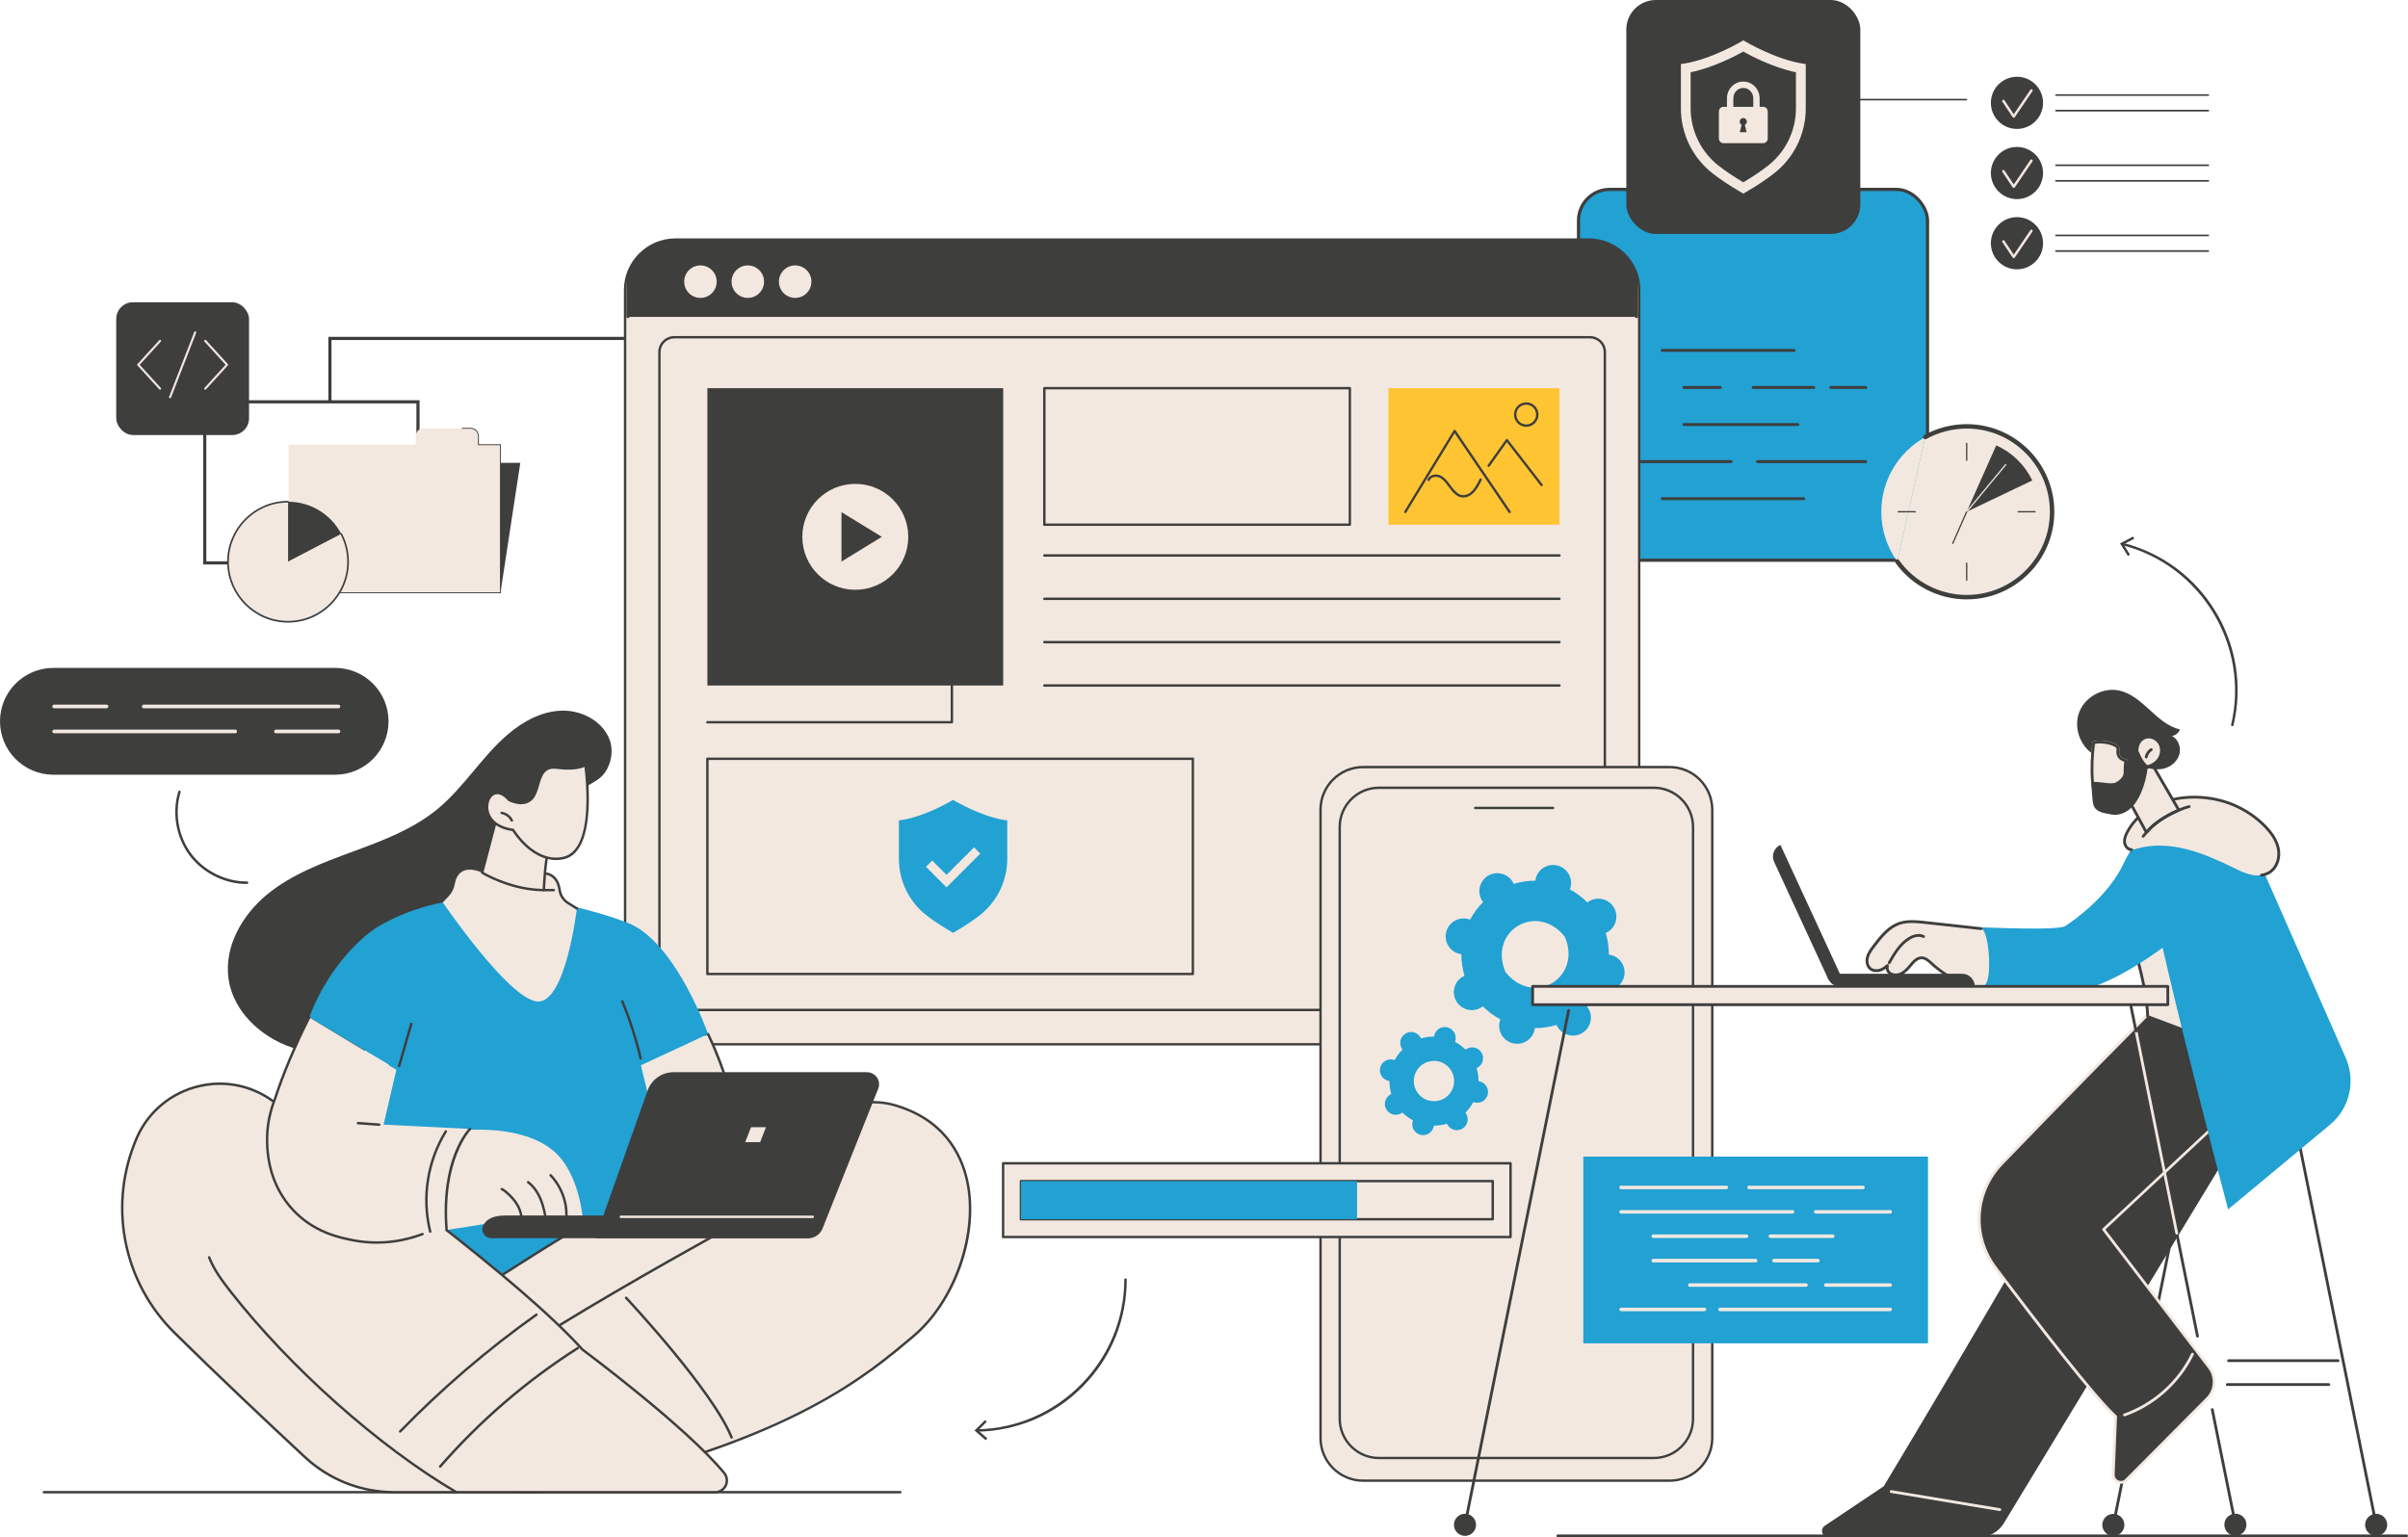 <?xml version="1.0" encoding="UTF-8"?>
<svg id="Layer_2" xmlns="http://www.w3.org/2000/svg" viewBox="0 0 760.58 485.64">
  <defs>
    <style>
      .cls-1, .cls-2 {
        fill: #22a1d3;
      }

      .cls-2, .cls-3, .cls-4 {
        stroke: #3e3e3d;
        stroke-miterlimit: 10;
      }

      .cls-5, .cls-3 {
        fill: #3e3e3d;
      }

      .cls-6 {
        fill: #ffc432;
      }

      .cls-7 {
        fill: #f2e8e0;
      }

      .cls-4 {
        fill: none;
      }
    </style>
  </defs>
  <g id="Layer_1-2" data-name="Layer_1">
    <g>
      <g>
        <g>
          <g>
            <circle class="cls-5" cx="637.07" cy="32.49" r="8.24"/>
            <path class="cls-7" d="M636.05,37.2h0c-.13,0-.25-.07-.33-.18l-3.26-4.89c-.12-.18-.07-.43.11-.55.18-.12.42-.07.55.11l2.93,4.41,5.26-7.74c.12-.18.37-.23.55-.1.18.12.23.37.1.55l-5.59,8.22c-.07.11-.2.17-.33.17Z"/>
          </g>
          <g>
            <path class="cls-5" d="M697.52,30.29h-48.14c-.14,0-.26-.12-.26-.26s.12-.26.26-.26h48.14c.14,0,.26.12.26.26s-.12.26-.26.26Z"/>
            <path class="cls-5" d="M697.52,35.21h-48.14c-.14,0-.26-.12-.26-.26s.12-.26.26-.26h48.14c.14,0,.26.12.26.26s-.12.26-.26.26Z"/>
          </g>
        </g>
        <g>
          <g>
            <circle class="cls-5" cx="637.07" cy="76.84" r="8.24"/>
            <path class="cls-7" d="M636.05,81.56h0c-.13,0-.25-.07-.33-.18l-3.26-4.89c-.12-.18-.07-.43.11-.55.18-.12.42-.07.55.11l2.93,4.41,5.26-7.74c.12-.18.37-.23.55-.1.18.12.23.37.1.55l-5.59,8.22c-.07.11-.2.17-.33.17Z"/>
          </g>
          <g>
            <path class="cls-5" d="M697.52,74.64h-48.14c-.14,0-.26-.12-.26-.26s.12-.26.26-.26h48.14c.14,0,.26.12.26.26s-.12.26-.26.26Z"/>
            <path class="cls-5" d="M697.52,79.57h-48.14c-.14,0-.26-.12-.26-.26s.12-.26.26-.26h48.14c.14,0,.26.12.26.26s-.12.26-.26.26Z"/>
          </g>
        </g>
        <g>
          <g>
            <circle class="cls-5" cx="637.07" cy="54.66" r="8.24"/>
            <path class="cls-7" d="M636.05,59.38h0c-.13,0-.25-.07-.33-.18l-3.26-4.89c-.12-.18-.07-.43.11-.55.18-.12.42-.07.55.11l2.93,4.41,5.26-7.74c.12-.18.37-.23.55-.1.18.12.23.37.1.55l-5.59,8.22c-.07.11-.2.17-.33.17Z"/>
          </g>
          <g>
            <path class="cls-5" d="M697.52,52.47h-48.14c-.14,0-.26-.12-.26-.26s.12-.26.26-.26h48.14c.14,0,.26.12.26.26s-.12.26-.26.26Z"/>
            <path class="cls-5" d="M697.52,57.39h-48.14c-.14,0-.26-.12-.26-.26s.12-.26.26-.26h48.14c.14,0,.26.12.26.26s-.12.26-.26.26Z"/>
          </g>
        </g>
      </g>
      <path class="cls-5" d="M553.81,31.47c0-.14.12-.26.26-.26h67.03c.14,0,.26.12.26.26s-.12.26-.26.26h-66.77"/>
      <g>
        <rect class="cls-2" x="498.58" y="59.83" width="110.24" height="117.15" rx="9.84" ry="9.84"/>
        <g>
          <path class="cls-5" d="M566.72,111.15h-41.71c-.24,0-.43-.2-.43-.46s.19-.46.43-.46h41.71c.24,0,.43.2.43.46s-.19.46-.43.46Z"/>
          <path class="cls-5" d="M589.34,122.86h-11.09c-.24,0-.43-.2-.43-.46s.19-.46.43-.46h11.09c.24,0,.43.2.43.46s-.19.46-.43.46Z"/>
          <path class="cls-5" d="M572.91,122.86h-19.21c-.24,0-.43-.2-.43-.46s.19-.46.43-.46h19.21c.24,0,.43.2.43.46s-.19.46-.43.46Z"/>
          <path class="cls-5" d="M543.38,122.86h-11.53c-.24,0-.43-.2-.43-.46s.19-.46.43-.46h11.53c.24,0,.43.2.43.46s-.19.46-.43.46Z"/>
          <path class="cls-5" d="M567.89,134.57h-36.04c-.24,0-.43-.2-.43-.46s.19-.46.43-.46h36.04c.24,0,.43.2.43.46s-.19.46-.43.46Z"/>
          <path class="cls-5" d="M589.34,146.29h-34.26c-.24,0-.43-.2-.43-.46s.19-.46.43-.46h34.26c.24,0,.43.2.43.46s-.19.46-.43.46Z"/>
          <path class="cls-5" d="M546.81,146.29h-28.77c-.24,0-.43-.2-.43-.46s.19-.46.43-.46h28.77c.24,0,.43.2.43.46s-.19.46-.43.46Z"/>
          <path class="cls-5" d="M569.75,158h-44.74c-.24,0-.43-.2-.43-.46s.19-.46.43-.46h44.74c.24,0,.43.2.43.46s-.19.46-.43.46Z"/>
        </g>
      </g>
      <g>
        <rect class="cls-5" x="513.68" width="73.91" height="73.91" rx="9.33" ry="9.33"/>
        <g>
          <path class="cls-7" d="M550.63,61.16l-.77-.45c-3.33-1.93-6.3-3.91-8.84-5.87-3.13-2.42-5.7-5.57-7.44-9.12-1.74-3.55-2.66-7.51-2.66-11.46v-14.02l1.29-.21c8.35-1.36,17.55-6.77,17.64-6.82l.79-.47.79.47c.09.05,9.29,5.46,17.64,6.82l1.29.21v14.02c0,3.95-.92,7.92-2.66,11.46-1.74,3.55-4.31,6.7-7.44,9.12-2.54,1.96-5.51,3.94-8.84,5.87l-.77.45ZM534,22.83v11.43c0,7.05,3.33,13.84,8.9,18.14,2.23,1.73,4.83,3.47,7.73,5.19,2.9-1.72,5.5-3.46,7.73-5.19,5.58-4.31,8.9-11.09,8.9-18.14v-11.43c-7.15-1.46-14.29-5.22-16.64-6.53-2.34,1.31-9.49,5.07-16.64,6.53Z"/>
          <path class="cls-7" d="M555.79,33.9h-2.01v-2.84c0-1.8-1.4-3.27-3.11-3.27h-.08c-1.72,0-3.11,1.47-3.11,3.27v2.84h-2.01v-2.84c0-2.91,2.3-5.28,5.12-5.28h.08c2.82,0,5.12,2.37,5.12,5.28v2.84Z"/>
          <path class="cls-7" d="M556.97,33.74h-12.67c-.76,0-1.38.69-1.38,1.53v8.43c0,.85.62,1.53,1.38,1.53h12.67c.76,0,1.38-.69,1.38-1.53v-8.43c0-.85-.62-1.53-1.38-1.53ZM551.66,41.76h-2.13l.56-2.35c-.35-.19-.6-.56-.6-.99,0-.62.5-1.13,1.13-1.13s1.13.5,1.13,1.13c0,.44-.26.82-.63,1.01l.55,2.33Z"/>
        </g>
      </g>
      <g>
        <path class="cls-7" d="M599.23,177.35c-3.16-4.42-5.02-9.83-5.02-15.68,0-10.15,5.6-18.99,13.89-23.59l-8.86,39.28Z"/>
        <g>
          <path class="cls-7" d="M608.1,138.08c3.88-2.16,8.34-3.38,13.09-3.38,14.9,0,26.98,12.08,26.98,26.98s-12.08,26.98-26.98,26.98c-9.05,0-17.06-4.46-21.96-11.3l8.86-39.28Z"/>
          <path class="cls-3" d="M621.19,188.85c-8.75,0-17.02-4.25-22.12-11.38-.06-.09-.04-.21.05-.28.09-.06.21-.04.28.05,5.02,7.02,13.17,11.21,21.79,11.21,14.77,0,26.78-12.01,26.78-26.78s-12.01-26.78-26.78-26.78c-4.55,0-9.04,1.16-13,3.36-.1.05-.22.02-.27-.08-.05-.1-.02-.22.08-.27,4.01-2.23,8.57-3.41,13.19-3.41,14.99,0,27.18,12.19,27.18,27.18s-12.19,27.18-27.18,27.18Z"/>
        </g>
        <g>
          <path class="cls-5" d="M621.19,145.62c-.11,0-.2-.09-.2-.2v-5.38c0-.11.09-.2.2-.2s.2.09.2.2v5.38c0,.11-.09.2-.2.2Z"/>
          <path class="cls-5" d="M621.19,183.49c-.11,0-.2-.09-.2-.2v-5.38c0-.11.09-.2.2-.2s.2.09.2.2v5.38c0,.11-.09.2-.2.2Z"/>
        </g>
        <g>
          <path class="cls-5" d="M604.94,161.87h-5.38c-.11,0-.2-.09-.2-.2s.09-.2.2-.2h5.38c.11,0,.2.09.2.2s-.09.2-.2.2Z"/>
          <path class="cls-5" d="M642.81,161.87h-5.38c-.11,0-.2-.09-.2-.2s.09-.2.2-.2h5.38c.11,0,.2.09.2.2s-.09.2-.2.2Z"/>
        </g>
        <path class="cls-5" d="M641.91,151.78c-2.35-4.92-6.4-8.86-11.39-11.08l-9.33,20.97,20.72-9.89Z"/>
        <path class="cls-7" d="M621.19,161.87s-.09-.02-.13-.05c-.08-.07-.1-.2-.03-.28l12.33-14.89c.07-.08.2-.1.28-.03.08.07.1.2.03.28l-12.33,14.89s-.1.07-.15.07Z"/>
        <path class="cls-5" d="M616.79,171.84s-.05,0-.08-.02c-.1-.04-.15-.16-.1-.26l4.4-9.97c.04-.1.16-.15.26-.1.1.04.15.16.1.26l-4.4,9.97c-.03.07-.11.12-.18.12Z"/>
      </g>
      <g>
        <g>
          <g>
            <rect class="cls-7" x="197.43" y="75.69" width="320.32" height="254.22" rx="15.9" ry="15.9"/>
            <path class="cls-5" d="M501.82,330.28H213.37c-9,0-16.31-7.32-16.31-16.31V91.62c0-9,7.32-16.31,16.31-16.31h288.44c9,0,16.31,7.32,16.31,16.31v222.34c0,9-7.32,16.31-16.31,16.31ZM213.37,76.06c-8.58,0-15.56,6.98-15.56,15.56v222.34c0,8.58,6.98,15.56,15.56,15.56h288.44c8.58,0,15.56-6.98,15.56-15.56V91.62c0-8.58-6.98-15.56-15.56-15.56H213.37Z"/>
          </g>
          <g>
            <path class="cls-7" d="M263.83,63.48h187.52c6.9,0,12.5,5.6,12.5,12.5v273.62c0,6.9-5.6,12.5-12.5,12.5h-187.52c-6.9,0-12.5-5.6-12.5-12.5V75.98c0-6.9,5.6-12.5,12.5-12.5Z" transform="translate(144.8 570.39) rotate(-90)"/>
            <path class="cls-5" d="M502.22,319.44H212.97c-2.79,0-5.06-2.27-5.06-5.06V111.22c0-2.79,2.27-5.06,5.06-5.06h289.25c2.79,0,5.06,2.27,5.06,5.06v203.15c0,2.79-2.27,5.06-5.06,5.06ZM212.97,106.91c-2.38,0-4.31,1.94-4.31,4.31v203.15c0,2.38,1.94,4.31,4.31,4.31h289.25c2.38,0,4.31-1.94,4.31-4.31V111.22c0-2.38-1.94-4.31-4.31-4.31H212.97Z"/>
          </g>
          <g>
            <g>
              <rect class="cls-7" x="329.86" y="122.63" width="96.49" height="43.13"/>
              <path class="cls-5" d="M426.35,166.14h-96.49c-.21,0-.38-.17-.38-.38v-43.13c0-.21.17-.38.38-.38h96.49c.21,0,.38.17.38.38v43.13c0,.21-.17.38-.38.38ZM330.24,165.39h95.74v-42.38h-95.74v42.38Z"/>
            </g>
            <rect class="cls-6" x="438.55" y="122.63" width="54.02" height="43.13" transform="translate(931.12 288.4) rotate(180)"/>
            <g>
              <path class="cls-5" d="M492.57,175.86h-162.71c-.21,0-.38-.17-.38-.38s.17-.38.38-.38h162.71c.21,0,.38.17.38.38s-.17.38-.38.38Z"/>
              <path class="cls-5" d="M492.57,189.55h-162.71c-.21,0-.38-.17-.38-.38s.17-.38.38-.38h162.71c.21,0,.38.17.38.38s-.17.38-.38.38Z"/>
              <path class="cls-5" d="M492.57,203.24h-162.71c-.21,0-.38-.17-.38-.38s.17-.38.38-.38h162.71c.21,0,.38.17.38.38s-.17.38-.38.38Z"/>
              <path class="cls-5" d="M492.57,216.93h-162.71c-.21,0-.38-.17-.38-.38s.17-.38.38-.38h162.71c.21,0,.38.17.38.38s-.17.38-.38.38Z"/>
            </g>
            <g>
              <rect class="cls-7" x="223.43" y="239.7" width="153.34" height="67.99"/>
              <path class="cls-5" d="M376.77,308.07h-153.34c-.21,0-.38-.17-.38-.38v-67.99c0-.21.17-.38.38-.38h153.34c.21,0,.38.17.38.38v67.99c0,.21-.17.38-.38.38ZM223.81,307.32h152.59v-67.24h-152.59v67.24Z"/>
            </g>
            <g>
              <path class="cls-5" d="M443.87,162.12c-.07,0-.13-.02-.19-.05-.18-.11-.23-.34-.13-.52l15.58-25.59c.07-.11.18-.18.31-.18.12,0,.25.06.32.16l17.37,25.59c.12.17.07.4-.1.52-.17.12-.4.07-.52-.1l-17.05-25.11-15.28,25.09c-.07.12-.19.18-.32.18Z"/>
              <path class="cls-5" d="M486.93,153.6c-.11,0-.22-.05-.3-.15l-10.67-13.78-5.46,7.68c-.12.17-.35.21-.52.09s-.21-.35-.09-.52l5.75-8.09c.07-.1.18-.16.3-.16.12,0,.23.05.3.15l10.98,14.18c.13.16.1.4-.07.53-.07.05-.15.08-.23.08Z"/>
              <path class="cls-5" d="M482.07,134.84c-2.13,0-3.87-1.73-3.87-3.87s1.73-3.87,3.87-3.87,3.87,1.73,3.87,3.87-1.73,3.87-3.87,3.87ZM482.07,127.85c-1.72,0-3.12,1.4-3.12,3.12s1.4,3.12,3.12,3.12,3.12-1.4,3.12-3.12-1.4-3.12-3.12-3.12Z"/>
              <path class="cls-5" d="M462.2,157.17c-.18,0-.35-.01-.52-.04-1.63-.25-2.87-1.66-3.76-2.86-.13-.17-.26-.35-.38-.52-.78-1.06-1.58-2.15-2.64-2.75-.65-.37-1.48-.46-2.16-.25-.38.12-.88.39-1.17,1.01-.09.19-.31.27-.5.18-.19-.09-.27-.31-.18-.5.32-.68.88-1.17,1.63-1.4.88-.28,1.91-.17,2.75.31,1.19.67,2.05,1.83,2.87,2.96.13.17.25.34.38.51.81,1.08,1.92,2.35,3.28,2.57,1.08.17,2.31-.37,3.31-1.45.94-1.02,1.6-2.35,2.23-3.63.09-.19.32-.26.5-.17.19.09.26.32.17.5-.66,1.33-1.33,2.71-2.35,3.81-1.03,1.11-2.26,1.72-3.45,1.72Z"/>
            </g>
            <g>
              <rect class="cls-5" x="223.43" y="122.63" width="93.44" height="93.93"/>
              <g>
                <circle class="cls-7" cx="270.15" cy="169.59" r="16.73"/>
                <polygon class="cls-5" points="265.79 177.4 265.79 161.79 278.52 169.59 265.79 177.4"/>
              </g>
            </g>
          </g>
        </g>
        <path class="cls-5" d="M300.66,228.54h-77.23c-.21,0-.38-.17-.38-.38s.17-.38.38-.38h76.85v-24.44c0-.21.17-.38.38-.38s.38.17.38.38v24.82c0,.21-.17.38-.38.38Z"/>
      </g>
      <g>
        <g>
          <g>
            <rect class="cls-7" x="417.09" y="242.33" width="123.73" height="225.42" rx="13.6" ry="13.6" transform="translate(957.91 710.09) rotate(180)"/>
            <path class="cls-5" d="M527.36,468.13h-96.8c-7.63,0-13.84-6.21-13.84-13.84v-198.5c0-7.63,6.21-13.84,13.84-13.84h96.8c7.63,0,13.84,6.21,13.84,13.84v198.5c0,7.63-6.21,13.84-13.84,13.84ZM430.56,242.71c-7.22,0-13.09,5.87-13.09,13.09v198.5c0,7.22,5.87,13.09,13.09,13.09h96.8c7.22,0,13.09-5.87,13.09-13.09v-198.5c0-7.22-5.87-13.09-13.09-13.09h-96.8Z"/>
          </g>
          <g>
            <rect class="cls-7" x="423.16" y="248.87" width="111.59" height="211.73" rx="33.04" ry="33.04" transform="translate(957.91 709.46) rotate(180)"/>
            <path class="cls-5" d="M522.36,460.97h-86.81c-7.04,0-12.77-5.73-12.77-12.77v-186.95c0-7.04,5.73-12.77,12.77-12.77h86.81c7.04,0,12.77,5.73,12.77,12.77v186.95c0,7.04-5.73,12.77-12.77,12.77ZM435.55,249.24c-6.63,0-12.02,5.39-12.02,12.02v186.95c0,6.63,5.39,12.02,12.02,12.02h86.81c6.63,0,12.02-5.39,12.02-12.02v-186.95c0-6.63-5.39-12.02-12.02-12.02h-86.81Z"/>
          </g>
          <path class="cls-5" d="M490.55,255.62h-24.59c-.21,0-.38-.17-.38-.38s.17-.38.38-.38h24.59c.21,0,.38.17.38.38s-.17.38-.38.38Z"/>
        </g>
        <g>
          <path class="cls-1" d="M512.96,308.57c.76-3.04-1.08-6.12-4.11-6.88-.23-.06-.45-.1-.68-.12,0-2.34-.34-4.64-1-6.83.21-.09.41-.19.61-.31,2.69-1.61,3.56-5.09,1.96-7.77-1.61-2.69-5.09-3.56-7.78-1.96-.2.12-.39.25-.57.39-1.61-1.62-3.47-3.01-5.54-4.12.08-.21.16-.43.21-.66.76-3.04-1.08-6.12-4.12-6.88-3.04-.76-6.12,1.08-6.88,4.11-.06.23-.09.45-.12.68-2.35,0-4.64.34-6.83,1-.09-.21-.19-.41-.31-.61-1.61-2.69-5.09-3.56-7.78-1.96-2.69,1.61-3.56,5.09-1.96,7.77.12.2.25.39.39.57-1.62,1.61-3.01,3.47-4.12,5.54-.21-.08-.43-.16-.66-.21-3.04-.76-6.12,1.08-6.88,4.11-.76,3.04,1.08,6.12,4.11,6.88.23.06.45.1.68.12,0,2.34.34,4.64,1,6.83-.21.09-.41.19-.61.31-2.69,1.61-3.56,5.09-1.96,7.77,1.61,2.69,5.09,3.56,7.78,1.96.2-.12.39-.25.57-.39,1.61,1.62,3.47,3.01,5.54,4.12-.08.21-.16.43-.21.66-.76,3.04,1.08,6.12,4.12,6.88,3.04.76,6.12-1.08,6.88-4.11.06-.23.09-.45.12-.68,2.35,0,4.64-.34,6.83-1,.09.21.19.41.31.61,1.61,2.69,5.09,3.56,7.78,1.96,2.69-1.61,3.56-5.09,1.96-7.77-.12-.2-.25-.39-.39-.57,1.62-1.61,3.01-3.47,4.12-5.54.21.08.43.16.66.21,3.04.76,6.12-1.08,6.88-4.11ZM494.25,295.91c5.57,13.02-9.89,22.27-18.73,11.19-5.57-13.02,9.89-22.26,18.73-11.19Z"/>
          <path class="cls-1" d="M469.9,345.79c.46-1.84-.65-3.7-2.49-4.16-.14-.03-.27-.06-.41-.07,0-1.42-.2-2.81-.61-4.13.13-.06.25-.12.37-.19,1.63-.97,2.16-3.08,1.18-4.7-.97-1.63-3.08-2.16-4.7-1.18-.12.07-.23.15-.34.24-.97-.98-2.1-1.82-3.35-2.49.05-.13.09-.26.13-.4.46-1.84-.65-3.7-2.49-4.16-1.84-.46-3.7.65-4.16,2.49-.03.14-.06.27-.07.41-1.42,0-2.81.2-4.13.61-.06-.13-.12-.25-.19-.37-.97-1.63-3.08-2.16-4.7-1.18-1.63.97-2.16,3.08-1.18,4.7.07.12.15.23.24.34-.98.97-1.82,2.1-2.49,3.35-.13-.05-.26-.09-.4-.13-1.84-.46-3.7.65-4.16,2.49-.46,1.84.65,3.7,2.49,4.16.14.03.27.06.41.07,0,1.42.21,2.81.61,4.13-.13.06-.25.12-.37.19-1.63.97-2.16,3.08-1.18,4.7.97,1.63,3.08,2.16,4.7,1.18.12-.07.23-.15.34-.24.97.98,2.1,1.82,3.35,2.49-.05.13-.09.26-.13.4-.46,1.84.65,3.7,2.49,4.16,1.84.46,3.7-.65,4.16-2.49.03-.14.06-.27.07-.41,1.42,0,2.81-.2,4.13-.61.06.13.12.25.19.37.97,1.63,3.08,2.16,4.7,1.18,1.63-.97,2.16-3.08,1.18-4.7-.07-.12-.15-.23-.24-.34.98-.97,1.82-2.1,2.49-3.35.13.05.26.09.4.13,1.84.46,3.7-.65,4.16-2.49ZM459.1,343.07c-.86,3.41-4.32,5.48-7.73,4.62-3.41-.86-5.48-4.32-4.62-7.73.86-3.41,4.32-5.48,7.73-4.62,3.41.86,5.48,4.32,4.62,7.73Z"/>
        </g>
      </g>
      <g>
        <g>
          <rect class="cls-7" x="316.84" y="367.5" width="160.27" height="23.3"/>
          <path class="cls-5" d="M477.11,391.17h-160.27c-.21,0-.38-.17-.38-.38v-23.3c0-.21.17-.38.38-.38h160.27c.21,0,.38.17.38.38v23.3c0,.21-.17.38-.38.38ZM317.21,390.42h159.52v-22.55h-159.52v22.55Z"/>
        </g>
        <path class="cls-5" d="M471.49,385.55h-149.02c-.21,0-.38-.17-.38-.38v-12.05c0-.21.17-.38.38-.38h149.02c.21,0,.38.17.38.38v12.05c0,.21-.17.38-.38.38ZM322.84,384.8h148.27v-11.3h-148.27v11.3Z"/>
        <rect class="cls-1" x="369.53" y="326.06" width="12.05" height="106.18" transform="translate(754.7 3.6) rotate(90)"/>
      </g>
      <path class="cls-5" d="M16.87,211h88.98c9.31,0,16.87,7.55,16.87,16.87s-7.55,16.87-16.87,16.87H16.87c-9.31,0-16.87-7.55-16.87-16.87s7.55-16.87,16.87-16.87Z"/>
      <path class="cls-5" d="M77.93,279.24s.07,0,.1,0c.21,0,.39-.18.39-.39,0-.21-.17-.39-.39-.39-.03,0-.06,0-.1,0-6.77,0-13.48-3.37-17.52-8.8-4.06-5.46-5.34-12.9-3.35-19.4.06-.2-.05-.42-.26-.48-.21-.06-.42.05-.48.26-2.07,6.74-.74,14.44,3.47,20.1,4.18,5.63,11.13,9.12,18.14,9.12Z"/>
      <g>
        <path class="cls-7" d="M17.1,223.76h16.55c.32,0,.58-.26.58-.58,0-.32-.26-.58-.58-.58h-16.55c-.32,0-.58.26-.58.58,0,.32.26.58.58.58Z"/>
        <path class="cls-7" d="M45.4,223.76h61.51c.32,0,.58-.26.58-.58,0-.32-.26-.58-.58-.58h-61.51c-.32,0-.58.26-.58.58,0,.32.26.58.58.58Z"/>
        <path class="cls-7" d="M17.1,231.65h57.18c.32,0,.58-.26.58-.58,0-.32-.26-.58-.58-.58H17.1c-.32,0-.58.26-.58.58,0,.32.26.58.58.58Z"/>
        <path class="cls-7" d="M87.16,231.65h19.75c.32,0,.58-.26.58-.58,0-.32-.26-.58-.58-.58h-19.75c-.32,0-.58.26-.58.58,0,.32.26.58.58.58Z"/>
      </g>
      <g>
        <path class="cls-5" d="M516.9,100.11v-10.41c0-7.65-7.64-13.85-17.07-13.85H215.4c-9.43,0-17.07,6.2-17.07,13.85v10.41h318.57Z"/>
        <path class="cls-5" d="M516.9,100.49c-.26,0-.48-.17-.48-.39v-10.41c0-7.42-7.44-13.46-16.59-13.46H215.4c-9.15,0-16.59,6.04-16.59,13.46v10.41c0,.21-.21.39-.48.39s-.48-.17-.48-.39v-10.41c0-7.85,7.87-14.24,17.55-14.24h284.44c9.67,0,17.55,6.39,17.55,14.24v10.41c0,.21-.21.39-.48.39Z"/>
      </g>
      <g>
        <path class="cls-7" d="M226.37,88.98c0,2.83-2.29,5.13-5.13,5.13s-5.13-2.29-5.13-5.13,2.29-5.13,5.13-5.13,5.13,2.29,5.13,5.13Z"/>
        <path class="cls-7" d="M241.33,88.98c0,2.83-2.29,5.13-5.13,5.13s-5.13-2.29-5.13-5.13,2.29-5.13,5.13-5.13,5.13,2.29,5.13,5.13Z"/>
        <path class="cls-7" d="M256.29,88.98c0,2.83-2.29,5.13-5.13,5.13s-5.13-2.29-5.13-5.13,2.29-5.13,5.13-5.13,5.13,2.29,5.13,5.13Z"/>
      </g>
      <path class="cls-5" d="M284.36,471.79H13.85c-.21,0-.39-.17-.39-.39s.17-.39.39-.39h270.51c.21,0,.39.17.39.39s-.17.39-.39.39Z"/>
      <g>
        <g>
          <path class="cls-1" d="M140.94,385.04l46.99-5.89,4.49,10.73-36.4,17.72s-18.03-12.42-15.09-22.56Z"/>
          <g>
            <g>
              <g>
                <path class="cls-7" d="M129.22,422.52s117.27-83.27,152.76-73.55c35.48,9.72,27.48,55.44,6.6,73.07-14.51,12.26-37.49,31.85-102.43,46.97-64.93,15.12-56.93-46.49-56.93-46.49Z"/>
                <path class="cls-5" d="M167.36,471.79c-10.97,0-19.76-2.95-26.26-8.83-15.5-14.03-12.3-40.23-12.27-40.49.01-.11.07-.2.16-.27.29-.21,29.72-21.05,63.1-40.44,19.61-11.39,36.74-20.06,50.9-25.76,17.76-7.15,30.91-9.64,39.09-7.4,16.2,4.44,21.87,15.68,23.78,24.33,1.81,8.22,1,17.84-2.28,27.11-3.2,9.05-8.44,16.97-14.75,22.3l-.2.17c-7.44,6.28-16.69,14.1-32.39,22.4-18.58,9.83-41.48,17.84-69.99,24.48-6.87,1.6-13.17,2.4-18.88,2.4ZM129.59,422.73c-.25,2.25-2.52,26.48,12.04,39.65,9.68,8.76,24.63,10.86,44.44,6.25,64.54-15.03,87.12-34.1,102.06-46.72l.2-.17c13-10.98,20.36-32.35,16.77-48.65-1.86-8.44-7.4-19.42-23.22-23.75-14.41-3.95-45.32,7.5-89.39,33.09-32.17,18.68-60.65,38.71-62.9,40.3Z"/>
              </g>
              <path class="cls-5" d="M231.08,454.51c-.15,0-.3-.09-.36-.24-5.94-14.84-32.98-43.72-33.25-44.01-.15-.16-.14-.4.02-.55.16-.15.4-.14.55.02.27.29,27.42,29.27,33.41,44.25.08.2-.02.42-.22.5-.05.02-.1.03-.14.03Z"/>
            </g>
            <path class="cls-5" d="M154.74,433.91c-.11,0-.22-.05-.3-.14-.14-.16-.12-.41.05-.55,17.96-15.06,99.17-58.75,99.99-59.19.19-.1.42-.03.53.16.1.19.03.42-.16.53-.82.44-81.96,44.1-99.86,59.1-.07.06-.16.09-.25.09Z"/>
          </g>
          <g>
            <path class="cls-7" d="M228.74,465.35c.91,1.11,1.09,2.64.48,3.93s-1.91,2.12-3.35,2.12h-101.33c-10.5,0-20.6-3.97-28.28-11.12-10.91-10.15-27.36-25.61-41.22-39.32-15.72-15.54-20.68-38.93-12.64-59.52.12-.31.24-.61.36-.92,6.81-17.3,28.02-23.65,43.17-12.87,30.54,21.71,78.88,57.4,98.05,78.71,0,0,32.74,24.29,44.76,38.99Z"/>
            <path class="cls-5" d="M225.88,471.79h-101.33c-10.63,0-20.77-3.99-28.55-11.23-11.22-10.44-27.48-25.74-41.23-39.33-15.84-15.66-20.83-39.18-12.73-59.94l.36-.92c3.3-8.37,10.13-14.64,18.75-17.2,8.59-2.55,17.71-1.04,25.01,4.16,28.25,20.09,78.54,57.02,98.09,78.74,1.18.88,33.05,24.67,44.8,39.04,1,1.22,1.2,2.92.53,4.34-.67,1.42-2.12,2.34-3.7,2.34ZM69.44,342.74c-2.69,0-5.41.39-8.07,1.18-8.39,2.49-15.04,8.59-18.24,16.74l-.36.92c-8,20.47-3.07,43.67,12.55,59.11,13.75,13.59,30,28.88,41.22,39.31,7.64,7.1,17.59,11.02,28.02,11.02h101.33c1.27,0,2.45-.74,2.99-1.9.55-1.15.38-2.53-.43-3.52-11.86-14.49-44.37-38.69-44.69-38.93-.02-.02-.04-.03-.06-.05-19.47-21.66-69.75-58.58-97.98-78.66-4.84-3.44-10.51-5.23-16.27-5.23Z"/>
          </g>
          <path class="cls-5" d="M144.15,471.79c-.07,0-.13-.02-.2-.05-24.55-14.44-52.65-39.44-71.58-63.68-2.54-3.25-5.14-6.76-6.68-10.72-.08-.2.02-.42.22-.5.2-.08.42.02.5.22,1.5,3.87,4.07,7.32,6.57,10.53,18.87,24.17,46.88,49.1,71.36,63.49.18.11.25.35.14.53-.07.12-.2.19-.33.19Z"/>
          <path class="cls-5" d="M139.01,463.69c-.09,0-.18-.03-.25-.1-.16-.14-.18-.39-.04-.55,12.67-14.53,27.33-27.15,43.59-37.51.18-.12.42-.06.54.12.12.18.06.42-.12.54-16.19,10.32-30.8,22.89-43.42,37.36-.08.09-.18.13-.29.13Z"/>
          <path class="cls-5" d="M126.39,452.6c-.1,0-.2-.04-.27-.11-.15-.15-.16-.4,0-.55,13.18-13.56,27.69-25.99,43.11-36.95.17-.12.42-.08.54.09.12.17.08.42-.09.54-15.38,10.93-29.85,23.32-43,36.85-.08.08-.18.12-.28.12Z"/>
        </g>
        <path class="cls-5" d="M192.52,233.62c-2.21-5.85-8.79-9.27-15.04-9.12-6.25.15-12.1,3.29-16.88,7.33-8.33,7.05-14.02,16.85-22.44,23.78-7.8,6.42-17.48,10.02-26.96,13.51-9.48,3.49-19.16,7.1-26.94,13.54-7.78,6.44-13.45,16.36-12.1,26.38,1.49,11.09,11.39,19.72,22.23,22.52,10.84,2.8,22.36.74,33.02-2.67,12.11-3.88,24.2-9.96,31.27-20.53,6.25-9.35,7.78-20.94,10.36-31.89,1.63-6.92,3.9-13.91,7.94-19.84,1.98-2.9,4.4-5.52,7.28-7.55,2.48-1.75,5.17-2.55,6.94-5.21,1.96-2.95,2.6-6.91,1.33-10.26Z"/>
        <g>
          <g>
            <path class="cls-7" d="M232.84,352.78s-3.39-14.07-9.21-26.12l-25.03,1.81s7.57,32.82,8.19,33.32c.62.5,26.05-9.01,26.05-9.01Z"/>
            <path class="cls-5" d="M206.85,362.19c-.18,0-.24-.05-.3-.09-.6-.48-4.86-18.5-8.32-33.54-.03-.11,0-.23.07-.32.07-.09.17-.15.28-.16l25.03-1.81c.15,0,.31.07.38.22,5.77,11.95,9.2,26.06,9.24,26.2.05.19-.06.39-.24.45-.06.02-6.43,2.4-12.8,4.69-10.29,3.7-12.66,4.35-13.33,4.35ZM199.08,328.83c2.86,12.4,7.17,30.58,7.95,32.59,1.9-.27,15.9-5.34,25.35-8.87-.55-2.18-3.81-14.67-8.98-25.47l-24.32,1.76Z"/>
          </g>
          <path class="cls-1" d="M202.45,336.53l21.19-9.87s-9.49-27.26-23.9-34.49c-.2-.1-.4-.19-.6-.27-4.17-1.72-47.48-18.74-80.4,1.24,0,0-13.59,8.49-21.08,28.29l25.07,14.86-6.01,28.66-3.7,19.47,101.81,3.65-12.39-51.53Z"/>
          <path class="cls-5" d="M202.37,334.76c-.18,0-.33-.12-.38-.3-1.45-6.11-3.4-12.15-5.77-17.96-.08-.2.01-.42.21-.51.2-.08.43.01.51.21,2.39,5.85,4.35,11.93,5.81,18.07.05.21-.08.42-.29.47-.03,0-.06.01-.09.01Z"/>
          <g>
            <path class="cls-7" d="M146.16,357.12s-12.28,14.14-5.09,31.43l16.85-2.62,26.3.45s-.76-15.36-9.29-22.7c-10.18-8.77-28.77-6.56-28.77-6.56Z"/>
            <g>
              <path class="cls-5" d="M164.67,386.77s-.04,0-.06,0c-.21-.03-.36-.23-.33-.44.25-1.72-.15-3.62-1.14-5.38-.83-1.47-2.05-2.87-3.75-4.25-.32-.26-.66-.53-1.04-.69-.2-.09-.29-.31-.2-.51.09-.2.31-.29.51-.2.47.2.86.51,1.22.8,1.77,1.45,3.06,2.91,3.93,4.48,1.07,1.9,1.5,3.98,1.23,5.87-.03.19-.19.33-.38.33Z"/>
              <path class="cls-5" d="M172.51,386.32c-.19,0-.36-.14-.38-.33-.29-2.07-.71-4.49-1.62-6.74-.93-2.33-2.29-4.22-3.94-5.49-.17-.13-.2-.37-.07-.54.13-.17.37-.2.54-.07,1.76,1.35,3.2,3.36,4.18,5.82.93,2.33,1.36,4.81,1.66,6.92.03.21-.12.41-.33.44-.02,0-.04,0-.06,0Z"/>
              <path class="cls-5" d="M178.79,386.32s-.03,0-.05,0c-.21-.03-.36-.22-.34-.43,1.05-8.8-4.7-14.27-4.76-14.32-.16-.15-.17-.39-.02-.55.15-.16.39-.17.55-.02.06.06,6.1,5.8,5,14.98-.02.2-.19.34-.39.34Z"/>
            </g>
          </g>
          <path class="cls-5" d="M126.07,337.16s-.07,0-.11-.02c-.21-.06-.32-.27-.27-.48l3.84-13.33c.06-.21.28-.33.48-.27.21.06.32.27.27.48l-3.84,13.33c-.05.17-.2.28-.37.28Z"/>
          <g>
            <path class="cls-7" d="M148.46,356.66s-9.18,9.2-7.4,31.89l-4.3,1.63s-11.27,18.05-33.7,10.96c-22.43-7.09-30.06-30.49-5.41-79.72l27.53,16.54-4.02,17.32,27.29,1.37Z"/>
            <path class="cls-5" d="M86.87,347.48s-.08,0-.12-.02c-.2-.07-.32-.29-.25-.49,2.53-7.79,6.16-16.45,10.81-25.72.1-.19.33-.27.52-.17.19.1.27.33.17.52-4.62,9.24-8.24,17.85-10.76,25.61-.05.16-.21.27-.37.27Z"/>
            <path class="cls-5" d="M141.06,388.94c-.2,0-.37-.15-.39-.36-1.78-22.62,7.13-31.82,7.51-32.2.15-.15.4-.15.55,0,.15.15.15.4,0,.55-.09.09-9.03,9.36-7.28,31.59.02.21-.14.4-.36.42-.01,0-.02,0-.03,0Z"/>
            <path class="cls-5" d="M135.89,389.47c-.17,0-.33-.12-.38-.29-2.69-10.82-.88-22.47,4.98-31.96.11-.18.35-.24.53-.13.18.11.24.35.13.53-5.75,9.31-7.53,20.75-4.89,31.36.05.21-.07.42-.28.47-.03,0-.06.01-.09.01Z"/>
            <path class="cls-5" d="M119.01,392.92c-2.38,0-4.91-.21-7.55-.73-4.19-.81-12.89-2.51-19.79-10.36-4.92-5.61-7.51-12.69-7.69-21.06-.1-4.58.71-9.12,2.4-13.47.08-.2.3-.3.5-.22.2.08.3.3.22.5-1.65,4.26-2.44,8.7-2.35,13.18.17,8.18,2.7,15.09,7.49,20.56,6.72,7.65,15.25,9.31,19.35,10.11,9.09,1.77,16.83-.08,21.73-1.94.2-.08.42.02.5.22.08.2-.02.42-.22.5-3.57,1.36-8.62,2.71-14.6,2.71Z"/>
            <path class="cls-5" d="M119.76,355.68s-.02,0-.03,0l-6.69-.49c-.21-.02-.37-.2-.36-.42.02-.21.2-.37.42-.36l6.69.49c.21.02.37.2.36.42-.01.2-.19.36-.39.36Z"/>
          </g>
        </g>
        <g>
          <path class="cls-7" d="M139.86,285.07s20.45,30.06,29.61,31.29c9.16,1.22,12.74-29.37,12.74-29.37l-2.75-1.7c-1.45-.89-2.45-2.37-2.68-4.06-.31-2.27-1.44-5.3-5.24-5.36-6.08-.09-19.25-.2-19.25-.2,0,0-7.3-3.68-8.63,3.54-.27,1.47-.92,2.84-1.95,3.93l-1.84,1.94Z"/>
          <path class="cls-5" d="M182.21,287.38c-.07,0-.14-.02-.2-.06l-2.75-1.7c-1.58-.98-2.62-2.56-2.87-4.33-.31-2.26-1.41-4.97-4.86-5.02-1.49-.02-3.4-.04-5.43-.07-.21,0-.39-.18-.38-.39,0-.21.18-.38.39-.38h0c2.04.02,3.95.05,5.44.07,3.12.04,5.12,2.07,5.62,5.69.21,1.55,1.13,2.93,2.5,3.78l2.75,1.7c.18.11.24.35.13.53-.07.12-.2.18-.33.18Z"/>
        </g>
        <g>
          <g>
            <path class="cls-7" d="M156.81,258.51l-4.52,17.16s8.79,5.48,19.48,5.52c0,0,.29-9.7,1.96-15.14l-16.92-7.53Z"/>
            <path class="cls-5" d="M171.77,281.58h0c-10.68-.04-19.6-5.52-19.69-5.58-.14-.09-.21-.26-.17-.43l4.52-17.16c.03-.11.1-.2.21-.25.1-.05.22-.05.33,0l16.92,7.53c.18.08.27.28.21.47-1.63,5.34-1.94,14.94-1.94,15.04,0,.21-.18.38-.39.38ZM152.74,275.49c1.47.85,9.35,5.16,18.66,5.31.07-1.83.45-9.62,1.86-14.53l-16.19-7.21-4.33,16.43Z"/>
          </g>
          <path class="cls-5" d="M174.93,281.58h-3.16c-.21,0-.39-.17-.39-.39s.17-.39.39-.39h3.16c.21,0,.39.17.39.39s-.17.39-.39.39Z"/>
          <g>
            <path class="cls-7" d="M162.07,262.19s6.38,10.84,15.79,8.89c9.41-1.96,8.02-21.42,7.06-29.39,0,0-2.52,1.7-9.01.83-6.49-.87-5.12,6.63-7.89,9.69-2.77,3.06-7.32.44-7.32.44,0,0-2.79-3.64-5.44-1.42-2.29,1.92-2.92,9.59,6.81,10.96Z"/>
            <path class="cls-5" d="M175.62,271.7c-7.69,0-13-7.91-13.78-9.15-5.88-.88-7.61-3.99-8.12-5.77-.71-2.49.14-4.87,1.3-5.84.74-.62,1.56-.89,2.44-.79,1.78.2,3.21,1.84,3.51,2.21.54.28,4.42,2.21,6.77-.4.9-.99,1.35-2.56,1.8-4.08.87-2.98,1.85-6.35,6.43-5.74,6.22.83,8.72-.76,8.75-.77.11-.07.26-.09.38-.03.12.06.21.17.22.31,1,8.3,2.28,27.81-7.37,29.82-.8.17-1.57.24-2.33.24ZM157.1,250.9c-.57,0-1.09.21-1.59.63-.99.83-1.65,2.94-1.05,5.03.46,1.62,2.08,4.46,7.67,5.24.12.02.22.09.28.19.06.1,5.36,8.93,13.21,8.93.7,0,1.43-.07,2.17-.23,8.82-1.83,7.78-20.04,6.82-28.41-1.06.47-3.77,1.28-8.74.62-3.92-.52-4.69,2.12-5.59,5.19-.47,1.6-.95,3.26-1.97,4.38-2.94,3.25-7.75.54-7.8.52-.04-.03-.08-.06-.11-.1-.01-.02-1.4-1.79-3.03-1.97-.09,0-.18-.01-.26-.01Z"/>
          </g>
          <path class="cls-5" d="M161.67,259.59c-.14,0-.28-.08-.35-.22-.55-1.14-1.68-1.98-2.93-2.18-.21-.03-.36-.23-.32-.44.03-.21.23-.36.44-.32,1.5.24,2.85,1.24,3.51,2.61.09.19.01.43-.18.52-.05.03-.11.04-.17.04Z"/>
        </g>
        <g>
          <path class="cls-5" d="M254.71,391.17h-99.44c-.59,0-1.18-.15-1.66-.48-1.14-.78-1.53-2.18-1.08-3.38,1.17-2.46,3.6-3.32,7.18-3.32h101.53l-1.32,3.58c-.81,2.17-2.89,3.61-5.21,3.61Z"/>
          <path class="cls-5" d="M255.28,391.17c1.99,0,3.78-1.21,4.51-3.06l17.6-44.18c.47-1.17.32-2.5-.39-3.54-.71-1.04-1.89-1.67-3.15-1.67h-61.11c-3.68,0-6.97,2.32-8.19,5.79l-16.52,46.66h67.25Z"/>
          <path class="cls-7" d="M256.71,384.8h-60.59c-.21,0-.39-.17-.39-.39s.17-.39.39-.39h60.59c.21,0,.39.17.39.39s-.17.39-.39.39Z"/>
          <polygon class="cls-7" points="240.1 360.81 235.38 360.81 237.22 356.1 241.93 356.1 240.1 360.81"/>
        </g>
      </g>
      <g>
        <g>
          <g>
            <path class="cls-5" d="M750.52,482.15s.06,0,.09,0c.24-.05.4-.28.35-.52l-32.74-162.49c-.05-.24-.28-.4-.52-.35-.24.05-.4.28-.35.52l32.74,162.49c.04.21.23.36.44.36Z"/>
            <circle class="cls-5" cx="750.52" cy="481.71" r="3.49" transform="translate(-127.21 323.88) rotate(-22.5)"/>
          </g>
          <g>
            <path class="cls-5" d="M667.53,482.15c.21,0,.39-.15.44-.36l32.74-162.49c.05-.24-.11-.47-.35-.52-.24-.05-.48.11-.52.35l-32.74,162.49c-.05.24.11.47.35.52.03,0,.06,0,.09,0Z"/>
            <circle class="cls-5" cx="667.53" cy="481.71" r="3.49" transform="translate(-92.82 166.25) rotate(-13.28)"/>
          </g>
          <path class="cls-5" d="M703.91,430.29h34.59c.25,0,.44-.2.44-.44,0-.25-.2-.44-.44-.44h-34.59c-.25,0-.44.2-.44.44,0,.25.2.44.44.44Z"/>
          <path class="cls-5" d="M703.5,437.84h32.07c.25,0,.44-.2.44-.44,0-.25-.2-.44-.44-.44h-32.07c-.25,0-.44.2-.44.44,0,.25.2.44.44.44Z"/>
        </g>
        <g>
          <g>
            <g>
              <g>
                <path class="cls-5" d="M717.52,340.8l-84.98,140.19c-1.58,2.61-4.41,4.2-7.47,4.2h-47.6c-1.52,0-2.12-1.97-.86-2.82l18.7-12.54s60.03-99.48,80.61-140.76l41.59,11.72Z"/>
                <path class="cls-5" d="M575.58,484.23c-.26-.86.05-1.73.79-2.23l18.62-12.48c2.05-3.4,60.46-100.37,80.54-140.64.1-.19.31-.29.52-.23l41.59,11.72c.13.04.24.14.29.26.05.13.04.27-.03.39l-84.98,140.19c-1.65,2.73-4.66,4.42-7.85,4.42h-47.6c-.89,0-1.64-.55-1.9-1.41ZM676.16,329.6c-20.51,41.02-79.86,139.47-80.46,140.46-.03.06-.08.1-.13.14l-18.7,12.54c-.5.33-.55.85-.44,1.23.11.38.45.78,1.05.78h47.6c2.88,0,5.59-1.53,7.09-3.99l84.67-139.69-40.67-11.47Z"/>
              </g>
              <path class="cls-7" d="M631.66,477.35c.21,0,.4-.15.44-.37.04-.24-.12-.47-.37-.51l-34.32-5.71c-.24-.04-.47.12-.51.37-.04.24.12.47.37.51l34.32,5.71s.05,0,.07,0Z"/>
            </g>
            <g>
              <g>
                <path class="cls-5" d="M632.27,367.6c18.02-18.75,44.17-45.18,48.79-49.85,6.35,3.51,38.96,18.68,38.96,18.68l-55.6,51.96,33.39,43.64c2.27,2.96,1.99,7.14-.63,9.78l-25.63,25.78c-1.54,1.55-4.18.4-4.09-1.78l.75-18.3c-6.67-6.02-25.2-30.1-37.91-46.98-7.51-9.97-6.68-23.92,1.98-32.92Z"/>
                <path class="cls-7" d="M668.71,468.5c-1.1-.48-1.75-1.52-1.7-2.72l.74-18.09c-6.67-6.13-24.22-28.85-37.82-46.9-7.69-10.2-6.84-24.29,2.01-33.5,17.87-18.59,43.78-44.8,48.8-49.86.14-.14.36-.17.53-.08,6.26,3.46,38.61,18.52,38.94,18.67.13.06.23.19.25.33.02.15-.03.29-.14.39l-55.31,51.68,33.14,43.32c2.39,3.12,2.1,7.58-.67,10.37l-25.63,25.78c-.55.56-1.26.85-1.99.85-.39,0-.78-.08-1.16-.25ZM681.15,318.29c-5.54,5.6-30.95,31.3-48.55,49.61-8.55,8.89-9.36,22.5-1.94,32.35,13.68,18.17,31.36,41.05,37.86,46.92.1.09.15.22.15.35l-.75,18.3c-.04.98.58,1.61,1.17,1.87.59.26,1.47.28,2.16-.41l25.63-25.78c2.46-2.47,2.72-6.43.6-9.2l-33.39-43.64c-.14-.18-.12-.44.05-.59l55.12-51.51c-4.4-2.05-31.68-14.79-38.1-18.26Z"/>
              </g>
              <path class="cls-7" d="M671.03,447.44s.1,0,.15-.03c9.44-3.34,17.35-10.42,21.72-19.43.11-.22.01-.49-.21-.59-.22-.11-.49-.01-.59.21-4.26,8.8-12,15.72-21.22,18.98-.23.08-.35.34-.27.57.06.18.24.3.42.3Z"/>
            </g>
          </g>
          <g>
            <g>
              <path class="cls-7" d="M671.3,280.19c-.08,6.96,1.57,13.8,3.29,20.51,1.72,6.71,3.54,13.48,3.8,20.44,8.46,3.18,16.92,6.36,25.38,9.54.1-12.87-1.35-25.84-5.24-38.02-2.38-7.44-5.69-14.57-9.96-20.99-1.94-2.91-4.38-7.12-7.27-9.03-3.44-2.27-5.8,1.48-7.2,4.47-1.89,4.04-2.73,8.6-2.78,13.1Z"/>
              <path class="cls-5" d="M703.6,331.1l-25.38-9.54c-.17-.06-.28-.22-.29-.4-.25-6.57-1.92-13.08-3.53-19.37l-.25-.98c-1.85-7.24-3.38-13.78-3.3-20.63.06-4.86,1.04-9.45,2.83-13.28,1.45-3.09,2.96-4.82,4.61-5.29,1.05-.3,2.14-.08,3.23.64,2.54,1.68,4.74,5.06,6.5,7.79.31.48.61.94.9,1.37,4.17,6.27,7.54,13.37,10.02,21.1,3.6,11.27,5.38,24.11,5.27,38.16,0,.15-.07.28-.19.36-.08.05-.16.08-.25.08-.05,0-.11,0-.16-.03ZM678.53,262.48c-1.4.39-2.72,1.97-4.05,4.81-1.74,3.71-2.68,8.18-2.74,12.91-.08,6.74,1.43,13.22,3.27,20.4l.25.97c1.6,6.24,3.26,12.69,3.55,19.26l24.51,9.21c.05-13.71-1.71-26.24-5.23-37.25-2.45-7.66-5.78-14.68-9.91-20.88-.29-.43-.59-.9-.9-1.38-1.72-2.65-3.86-5.96-6.25-7.53-.63-.42-1.23-.62-1.82-.62-.23,0-.46.03-.69.1ZM678.37,321.14h0,0Z"/>
            </g>
            <path class="cls-1" d="M688.2,255.94s-8.94,3.76-10.95,11.07c-2.01,7.31,26.51,115.04,26.51,115.04l32.21-26.77c6.16-5.12,8.18-13.71,4.96-21.04l-30.86-70.08s-13.47-11.23-21.88-8.22Z"/>
            <g>
              <path class="cls-1" d="M625.7,292.96c12.11.44,24.95.72,26.66-.43,3.27-2.18,13.84-9.65,18.65-20.26,4.81-10.61,17.19-16.34,17.19-16.34l14.3,27.5s-31.84,30.29-50.14,29.91c-8.81-.18-18.33-1.01-26.05-1.87,1.31-6.1,1.09-12.52-.61-18.52Z"/>
              <g>
                <path class="cls-7" d="M589.83,302.41c.34-1.28,1.15-2.37,1.95-3.43,2.27-3.02,4.77-6.2,8.37-7.34,2.35-.74,4.88-.51,7.33-.27,2.92.29,15.69,1.73,18.23,2,2.21.23,3.29,11.81,2.09,16.07-.2.72-.47,1.46-1.03,1.95-1.02.89-2.57.64-3.86.26-4.74-1.4-9.16-3.9-12.79-7.26-.89-.82-1.85-1.75-3.06-1.8-1.55-.07-2.73,1.3-3.72,2.5-.87,1.05-1.83,2.09-3.08,2.61-1.26.52-2.88.39-3.75-.66-.46-.55-.55-1.34-.36-2.02-.52.48-1.08.91-1.71,1.21-1.16.56-2.66.62-3.67-.19-1.03-.83-1.27-2.36-.93-3.64Z"/>
                <g>
                  <path class="cls-7" d="M622.9,311.65c-4.74-1.4-9.16-3.9-12.79-7.26-.89-.82-1.85-1.75-3.06-1.8-1.55-.07-2.73,1.3-3.72,2.5-.87,1.05-1.83,2.09-3.08,2.61-1.26.52-2.88.39-3.75-.66-.46-.55-.55-1.34-.36-2.02-.52.48-1.08.91-1.71,1.21-1.16.56-2.66.62-3.67-.19-1.03-.83-1.27-2.36-.93-3.64.34-1.28,1.15-2.37,1.95-3.43,2.27-3.02,4.77-6.2,8.37-7.34,2.35-.74,4.88-.51,7.33-.27,2.92.29,15.69,1.73,18.23,2l-2.81,18.28Z"/>
                  <path class="cls-5" d="M622.9,312.09c.19,0,.37-.13.43-.32.07-.24-.07-.48-.3-.55-4.68-1.38-9.04-3.85-12.61-7.16l-.09-.08c-.9-.83-1.92-1.78-3.25-1.84-1.81-.08-3.13,1.5-4.08,2.66-.78.94-1.71,1.98-2.91,2.48-1.03.43-2.48.39-3.24-.53-.33-.4-.44-1.03-.27-1.61.06-.19-.02-.4-.19-.5-.17-.1-.39-.08-.54.05-.57.52-1.08.89-1.6,1.14-.94.45-2.3.59-3.19-.13-.93-.74-1.06-2.13-.78-3.18.32-1.21,1.11-2.26,1.88-3.28,2.49-3.31,4.82-6.13,8.14-7.18,2.3-.73,4.88-.47,7.15-.25,1.8.18,7.45.8,11.98,1.31,2.83.32,5.28.59,6.25.69.25.03.46-.15.49-.4s-.15-.46-.4-.49c-.97-.1-3.42-.38-6.25-.69-4.54-.5-10.18-1.13-11.99-1.31-2.36-.23-5.03-.49-7.51.29-3.58,1.13-6.01,4.07-8.59,7.5-.78,1.03-1.66,2.2-2.02,3.59-.35,1.32-.15,3.1,1.09,4.1,1.05.85,2.68.94,4.14.24.33-.16.66-.36.99-.6.06.48.24.94.54,1.29,1.09,1.3,2.97,1.32,4.27.78,1.39-.58,2.41-1.72,3.25-2.74,1.09-1.31,2.1-2.4,3.36-2.34,1.01.04,1.86.84,2.69,1.6l.09.08c3.68,3.4,8.16,5.95,12.97,7.36.04.01.08.02.13.02Z"/>
                </g>
                <path class="cls-5" d="M596.7,304.59c.15,0,.3-.08.39-.22,1.56-2.73,3.33-5.82,6.18-7.55.71-.43,2.54-1.35,4.09-.57.22.11.49.02.6-.19.11-.22.02-.49-.19-.6-1.94-.99-4.11.09-4.95.6-3.05,1.85-4.96,5.19-6.49,7.87-.12.21-.05.48.17.61.07.04.15.06.22.06Z"/>
              </g>
            </g>
            <path class="cls-7" d="M714.3,276.48c-1,.14-2.03.09-3.02-.1-1.97-.38-3.81-1.28-5.62-2.16-4.78-2.31-9.64-4.56-14.78-5.89-5.14-1.33-10.64-1.72-15.76-.29-.82.23-1.7.51-2.51.23-.97-.33-1.55-1.39-1.58-2.41-.03-1.02.37-2.01.84-2.91,6.19-11.93,23.02-13.39,34.12-8.44,3.48,1.55,6.69,3.74,9.37,6.46,1.94,1.98,3.67,4.31,4.24,7.03.57,2.71-.25,5.85-2.53,7.43-.83.57-1.78.9-2.78,1.05Z"/>
            <path class="cls-5" d="M714.3,276.92s.04,0,.06,0c1.13-.16,2.13-.54,2.97-1.12,2.28-1.58,3.37-4.75,2.71-7.89-.51-2.41-1.93-4.78-4.35-7.25-2.69-2.73-5.89-4.94-9.51-6.55-11.85-5.29-28.62-3.08-34.7,8.64-.44.84-.93,1.96-.89,3.13.04,1.3.82,2.46,1.88,2.82.23.08.48.12.74.13.26.02.45-.18.46-.43.01-.25-.18-.45-.43-.46-.18,0-.34-.04-.49-.09-.84-.28-1.25-1.24-1.28-2-.03-.97.38-1.9.79-2.7,5.85-11.27,22.07-13.36,33.55-8.24,3.52,1.57,6.63,3.71,9.23,6.37,2.3,2.34,3.65,4.57,4.12,6.81.58,2.75-.39,5.62-2.34,6.98-.73.5-1.6.83-2.59.97-.24.03-.41.26-.38.5.03.22.22.38.44.38Z"/>
          </g>
          <g>
            <g>
              <path class="cls-7" d="M678.07,238.54l10.13,17.4c-4.54,2.04-8.21,4.32-10.24,7.05l-8.52-15.64c.2-1.11,4.03-14.23,8.63-8.81Z"/>
              <path class="cls-5" d="M677.93,263.43c-.15-.01-.29-.1-.36-.23l-8.52-15.64c-.05-.09-.07-.19-.05-.29.17-.93,2.6-9.44,6.13-10.39,1.14-.31,2.24.15,3.28,1.37.02.02.03.04.05.06l10.13,17.4c.06.11.08.24.04.36-.04.12-.13.22-.24.27-4.99,2.24-8.28,4.5-10.06,6.91-.08.11-.22.18-.36.18-.01,0-.02,0-.03,0ZM677.71,238.8c-.8-.92-1.56-1.27-2.34-1.06-2.77.75-5.1,7.91-5.46,9.54l8.12,14.91c1.88-2.25,5.02-4.37,9.54-6.45l-9.86-16.94Z"/>
            </g>
            <path class="cls-5" d="M676.92,264.64c.13,0,.26-.06.35-.17,5.54-7.1,14.2-9.21,14.29-9.23.24-.06.39-.3.33-.53-.06-.24-.3-.39-.53-.33-.37.09-9.04,2.2-14.78,9.55-.15.19-.12.47.08.62.08.06.18.09.27.09Z"/>
            <g>
              <path class="cls-5" d="M656.83,224.75c1.96-4.78,7.61-7.72,12.65-6.58,7.46,1.7,11.62,10.56,19.07,12.27-.4,1.07-1.4,1.89-2.52,2.06,1.96,1.01,2.9,3.52,2.37,5.66-.54,2.14-2.36,3.83-4.46,4.5-2.1.67-4.43.41-6.47-.41l-16.23-3.95c-4.4-2.71-6.37-8.77-4.41-13.56Z"/>
              <path class="cls-5" d="M677.59,240s.02,0,.03,0c.24-.02.43-.23.41-.48-.03-.4.12-.83.42-1.17.3-.34.7-.55,1.1-.58.25-.02.43-.23.41-.47-.02-.24-.23-.42-.47-.41-.64.04-1.26.37-1.71.89-.45.52-.68,1.18-.64,1.82.02.23.21.41.44.41Z"/>
              <g>
                <g>
                  <path class="cls-7" d="M674.93,237.14c.12-.83.2-1.66.63-2.42.63-1.11,1.79-1.88,3.09-1.9,1.53-.03,3.01.96,3.66,2.34.65,1.38.51,3.09-.27,4.41-.78,1.32-2.15,2.24-3.64,2.59,0,.09-.02.18-.03.28-.69-.54-1.28-1.22-1.77-1.95-.69-1.04-1.19-2.19-1.66-3.35Z"/>
                  <path class="cls-5" d="M678.09,242.79c-.69-.54-1.32-1.23-1.87-2.06-.72-1.09-1.24-2.29-1.7-3.42-.03-.07-.04-.15-.03-.23l.04-.31c.11-.75.22-1.53.63-2.26.73-1.28,2.06-2.1,3.47-2.13,1.7-.04,3.32,1.01,4.07,2.6.7,1.49.59,3.34-.29,4.82-.77,1.3-2.08,2.28-3.62,2.72-.03.15-.12.27-.26.33-.06.02-.12.04-.17.04-.1,0-.19-.03-.27-.09ZM678.65,233.26c-1.1.02-2.14.66-2.71,1.67-.33.59-.43,1.25-.53,1.95l-.03.19c.43,1.06.92,2.17,1.57,3.16.39.58.81,1.09,1.27,1.51.02,0,.04-.01.06-.02,1.42-.33,2.67-1.22,3.36-2.38.73-1.24.83-2.76.25-3.99-.59-1.24-1.89-2.09-3.2-2.09-.02,0-.04,0-.05,0Z"/>
                </g>
                <g>
                  <path class="cls-7" d="M660.9,234.57c.2-1.29,8.98-.55,8.52,2.19-.54,3.22,2.59,3.04,2.54,3.23-.81,3.25.65,7.83-2.27,9.46-1.67.94-7.06-.18-8.94-.46-.12-.79-.21-1.6-.27-2.39-.3-3.58-.11-8.48.43-12.03Z"/>
                  <path class="cls-5" d="M668.41,236.28c.15.18.13.28.13.34-.24,1.46,0,3.28,2.39,4.01-.14.97-.15,1.99-.16,2.98-.03,2.65-.14,4.31-1.52,5.08-.17.09-.62.25-1.74.25-1.75,0-4.06-.39-5.6-.65-.14-.02-.26-.04-.39-.07-.07-.51-.12-1.06-.18-1.69-.28-3.36-.12-8.05.38-11.54.21-.06.65-.14,1.39-.14,2.21,0,4.64.66,5.29,1.43ZM660.9,234.57c-.54,3.55-.72,8.45-.43,12.03.07.8.15,1.6.27,2.39,1.35.2,4.48.83,6.77.83.91,0,1.69-.1,2.17-.37,2.92-1.64,1.46-6.21,2.27-9.46.05-.19-3.08-.01-2.54-3.23.31-1.87-3.67-2.8-6.3-2.8-1.23,0-2.16.2-2.22.61Z"/>
                </g>
                <path class="cls-5" d="M668.39,247.13c2.92-1.64,2.76-3.89,3.56-7.14.05-.19.08-.39.12-.59.1.11.23.21.38.28.86.4,1.85-.4,2.18-1.29.15-.41.23-.84.29-1.26.47,1.16.97,2.31,1.66,3.35.49.73,1.08,1.42,1.77,1.95-.28,2.66-.94,5.29-1.98,7.76-.83,1.98-1.93,3.9-3.56,5.31-1.63,1.4-3.86,2.23-5.96,1.79-2.19-.45-4.51-.6-5.48-2.6-.63-1.29-.64-6.16-.86-7.58,2.28-.51,6.21.96,7.88.03Z"/>
              </g>
              <path class="cls-5" d="M677.89,239.58c.21,0,.4-.15.44-.36.15-.83.67-1.59,1.39-2.03.21-.13.27-.4.15-.61-.13-.21-.4-.27-.61-.15-.93.57-1.6,1.56-1.8,2.63-.04.24.12.47.36.52.03,0,.05,0,.08,0Z"/>
            </g>
          </g>
        </g>
        <g>
          <g>
            <rect class="cls-7" x="484.09" y="311.6" width="200.63" height="5.8" transform="translate(1168.81 629) rotate(-180)"/>
            <path class="cls-5" d="M483.64,317.4v-5.8c0-.25.2-.44.44-.44h200.63c.25,0,.44.2.44.44v5.8c0,.25-.2.44-.44.44h-200.63c-.25,0-.44-.2-.44-.44ZM684.28,312.04h-199.75s0,4.91,0,4.91h199.75s0-4.91,0-4.91Z"/>
          </g>
          <g>
            <g>
              <path class="cls-5" d="M706.09,482.15s.06,0,.09,0c.24-.05.4-.28.35-.52l-7.34-36.41c-.05-.24-.28-.4-.52-.35-.24.05-.4.28-.35.52l7.34,36.41c.04.21.23.36.44.36Z"/>
              <path class="cls-5" d="M694.08,422.54s.06,0,.09,0c.24-.05.4-.28.35-.52l-6.55-32.52c-.05-.24-.28-.4-.52-.35-.24.05-.4.28-.35.52l6.55,32.52c.04.21.23.36.44.36Z"/>
              <path class="cls-7" d="M687.53,390.02s.06,0,.09,0c.24-.05.4-.28.35-.52l-12.86-63.85c-.05-.24-.28-.4-.52-.35-.24.05-.4.28-.35.52l12.86,63.85c.04.21.23.36.44.36Z"/>
              <path class="cls-5" d="M674.66,326.17s.06,0,.09,0c.24-.05.4-.28.35-.52l-1.61-7.99c-.05-.24-.28-.4-.52-.35-.24.05-.4.28-.35.52l1.61,7.99c.04.21.23.36.44.36Z"/>
              <circle class="cls-5" cx="706.09" cy="481.71" r="3.49" transform="translate(75.04 1058.23) rotate(-76.72)"/>
            </g>
            <g>
              <path class="cls-5" d="M462.72,482.15c.21,0,.39-.15.44-.36l32.74-162.49c.05-.24-.11-.47-.35-.52-.24-.05-.48.11-.52.35l-32.74,162.49c-.05.24.11.47.35.52.03,0,.06,0,.09,0Z"/>
              <circle class="cls-5" cx="462.72" cy="481.71" r="3.49" transform="translate(-205.09 468.28) rotate(-45)"/>
            </g>
          </g>
        </g>
        <path class="cls-5" d="M492.05,485.64h268.08c.25,0,.44-.2.44-.44,0-.25-.2-.44-.44-.44h-268.08c-.25,0-.44.2-.44.44s.2.44.44.44Z"/>
        <g>
          <path class="cls-5" d="M581.14,311.65h42.62c0-2.23-1.81-4.04-4.04-4.04h-42.62c0,2.23,1.81,4.04,4.04,4.04Z"/>
          <path class="cls-5" d="M581.91,309.28l-19.56-42.37c-2.03.94-2.91,3.34-1.98,5.37l17.08,37h4.45Z"/>
        </g>
      </g>
      <g>
        <rect class="cls-1" x="500.1" y="365.38" width="108.86" height="58.99"/>
        <g>
          <path class="cls-7" d="M588.43,375.68h-35.99c-.31,0-.56-.25-.56-.56s.25-.56.56-.56h35.99c.31,0,.56.25.56.56s-.25.56-.56.56Z"/>
          <path class="cls-7" d="M545.28,375.68h-33.25c-.31,0-.56-.25-.56-.56s.25-.56.56-.56h33.25c.31,0,.56.25.56.56s-.25.56-.56.56Z"/>
          <path class="cls-7" d="M597.03,383.39h-23.51c-.31,0-.56-.25-.56-.56s.25-.56.56-.56h23.51c.31,0,.56.25.56.56s-.25.56-.56.56Z"/>
          <path class="cls-7" d="M566.16,383.39h-54.13c-.31,0-.56-.25-.56-.56s.25-.56.56-.56h54.13c.31,0,.56.25.56.56s-.25.56-.56.56Z"/>
          <path class="cls-7" d="M578.88,391.09h-19.68c-.31,0-.56-.25-.56-.56s.25-.56.56-.56h19.68c.31,0,.56.25.56.56s-.25.56-.56.56Z"/>
          <path class="cls-7" d="M551.65,391.09h-29.46c-.31,0-.56-.25-.56-.56s.25-.56.56-.56h29.46c.31,0,.56.25.56.56s-.25.56-.56.56Z"/>
          <path class="cls-7" d="M574.21,398.8h-13.88c-.31,0-.56-.25-.56-.56s.25-.56.56-.56h13.88c.31,0,.56.25.56.56s-.25.56-.56.56Z"/>
          <path class="cls-7" d="M554.53,398.8h-32.35c-.31,0-.56-.25-.56-.56s.25-.56.56-.56h32.35c.31,0,.56.25.56.56s-.25.56-.56.56Z"/>
          <path class="cls-7" d="M597.03,406.51h-20.33c-.31,0-.56-.25-.56-.56s.25-.56.56-.56h20.33c.31,0,.56.25.56.56s-.25.56-.56.56Z"/>
          <path class="cls-7" d="M570.43,406.51h-36.68c-.31,0-.56-.25-.56-.56s.25-.56.56-.56h36.68c.31,0,.56.25.56.56s-.25.56-.56.56Z"/>
          <path class="cls-7" d="M597.03,414.22h-53.73c-.31,0-.56-.25-.56-.56s.25-.56.56-.56h53.73c.31,0,.56.25.56.56s-.25.56-.56.56Z"/>
          <path class="cls-7" d="M538.36,414.22h-26.32c-.31,0-.56-.25-.56-.56s.25-.56.56-.56h26.32c.31,0,.56.25.56.56s-.25.56-.56.56Z"/>
        </g>
      </g>
      <rect class="cls-4" x="64.67" y="126.94" width="67.35" height="50.88"/>
      <g>
        <path class="cls-7" d="M151.1,140.5v-2.71c0-1.38-1.12-2.5-2.5-2.5h-14.79c-1.38,0-2.5,1.12-2.5,2.5v2.71h-40.19v42.08c0,2.59,2.1,4.69,4.69,4.69h62.25v-46.77h-6.97Z"/>
        <path class="cls-5" d="M158.07,187.41h-62.25c-2.67,0-4.83-2.17-4.83-4.83v-5.11c0-.08.06-.14.14-.14s.14.06.14.14v5.11c0,2.51,2.04,4.55,4.55,4.55h62.11v-46.49h-6.82c-.08,0-.14-.06-.14-.14v-2.71c0-1.3-1.06-2.35-2.35-2.35h-2.59c-.08,0-.14-.06-.14-.14s.06-.14.14-.14h2.59c1.46,0,2.64,1.18,2.64,2.64v2.56h6.82c.08,0,.14.06.14.14v46.77c0,.08-.06.14-.14.14Z"/>
        <polygon class="cls-5" points="158.07 146.22 158.07 187.27 164.34 146.22 158.07 146.22"/>
      </g>
      <path class="cls-1" d="M317.02,259.01c-7.24-1.18-15.23-5.87-15.31-5.92l-.68-.4-.68.4c-.08.05-8.06,4.74-15.31,5.92l-1.12.18v12.16c0,3.43.8,6.87,2.31,9.95,1.51,3.08,3.74,5.82,6.46,7.91,2.2,1.7,4.78,3.41,7.67,5.09l.67.39.67-.39c2.89-1.68,5.47-3.39,7.67-5.09,2.71-2.1,4.95-4.83,6.46-7.91,1.51-3.08,2.31-6.52,2.31-9.95v-12.16l-1.12-.18ZM298.95,280.31h0s0,0,0,0l-6.48-6.48,1.97-1.97,4.52,4.52,8.69-8.69,1.97,1.97-10.65,10.65Z"/>
      <polyline class="cls-4" points="104.21 127.1 104.21 106.91 197.23 106.91"/>
      <g>
        <path class="cls-5" d="M107.8,168.69c-3.17-6.06-9.51-10.19-16.82-10.19v18.96l16.82-8.77Z"/>
        <path class="cls-7" d="M90.98,177.47v-18.96c-10.47,0-18.96,8.49-18.96,18.96s8.49,18.96,18.96,18.96,18.96-8.49,18.96-18.96c0-3.17-.78-6.15-2.15-8.77l-16.82,8.77Z"/>
        <path class="cls-5" d="M90.98,196.69c-10.6,0-19.23-8.63-19.23-19.23s8.63-19.23,19.23-19.23c.14,0,.26.12.26.26s-.12.26-.26.26c-10.31,0-18.7,8.39-18.7,18.7s8.39,18.7,18.7,18.7,18.7-8.39,18.7-18.7c0-3.01-.73-6-2.12-8.65-.07-.13-.02-.29.11-.35.13-.07.29-.02.35.11,1.43,2.73,2.18,5.8,2.18,8.9,0,10.6-8.63,19.23-19.23,19.23Z"/>
      </g>
      <g>
        <rect class="cls-5" x="36.71" y="95.48" width="41.95" height="41.95" rx="5.3" ry="5.3"/>
        <g>
          <g>
            <path class="cls-7" d="M50.55,123.11c-.09,0-.18-.04-.24-.11l-6.88-7.54c-.12-.13-.12-.32,0-.45l6.88-7.54c.12-.13.33-.14.47-.02.13.12.14.33.02.47l-6.68,7.32,6.68,7.32c.12.13.11.34-.02.47-.06.06-.14.09-.22.09Z"/>
            <path class="cls-7" d="M64.82,123.11c-.08,0-.16-.03-.22-.09-.13-.12-.14-.33-.02-.47l6.68-7.32-6.68-7.32c-.12-.13-.11-.34.02-.47s.34-.11.47.02l6.88,7.54c.12.13.12.32,0,.45l-6.88,7.54c-.07.07-.15.11-.24.11Z"/>
          </g>
          <path class="cls-7" d="M53.71,125.82s-.08,0-.12-.02c-.17-.07-.25-.26-.19-.43l7.95-20.49c.07-.17.26-.25.43-.19.17.07.25.26.19.43l-7.95,20.49c-.05.13-.18.21-.31.21Z"/>
        </g>
      </g>
      <g>
        <path class="cls-5" d="M705,229.41c.21.05.42-.08.47-.29,2.92-12.35.9-25.13-5.69-35.98-6.58-10.84-16.96-18.52-29.23-21.65-.21-.05-.42.07-.47.28-.05.21.07.42.28.47,24.83,6.32,40.24,31.75,34.35,56.69-.05.21.08.42.29.47Z"/>
        <polygon class="cls-5" points="672.1 175.63 672.76 175.21 670.74 171.97 674.12 170.18 673.76 169.5 669.63 171.67 672.1 175.63"/>
      </g>
      <g>
        <path class="cls-5" d="M308.66,452.29c-.21,0-.38-.17-.39-.38,0-.21.17-.39.38-.39,25.62-.44,46.46-21.66,46.46-47.29,0-.21.17-.39.39-.39s.39.17.39.39c0,12.69-4.9,24.66-13.8,33.71-8.89,9.04-20.76,14.13-33.42,14.35h0Z"/>
        <polygon class="cls-5" points="311.13 448.62 311.67 449.18 308.95 451.87 311.84 454.39 311.33 454.97 307.81 451.91 311.13 448.62"/>
      </g>
    </g>
  </g>
</svg>